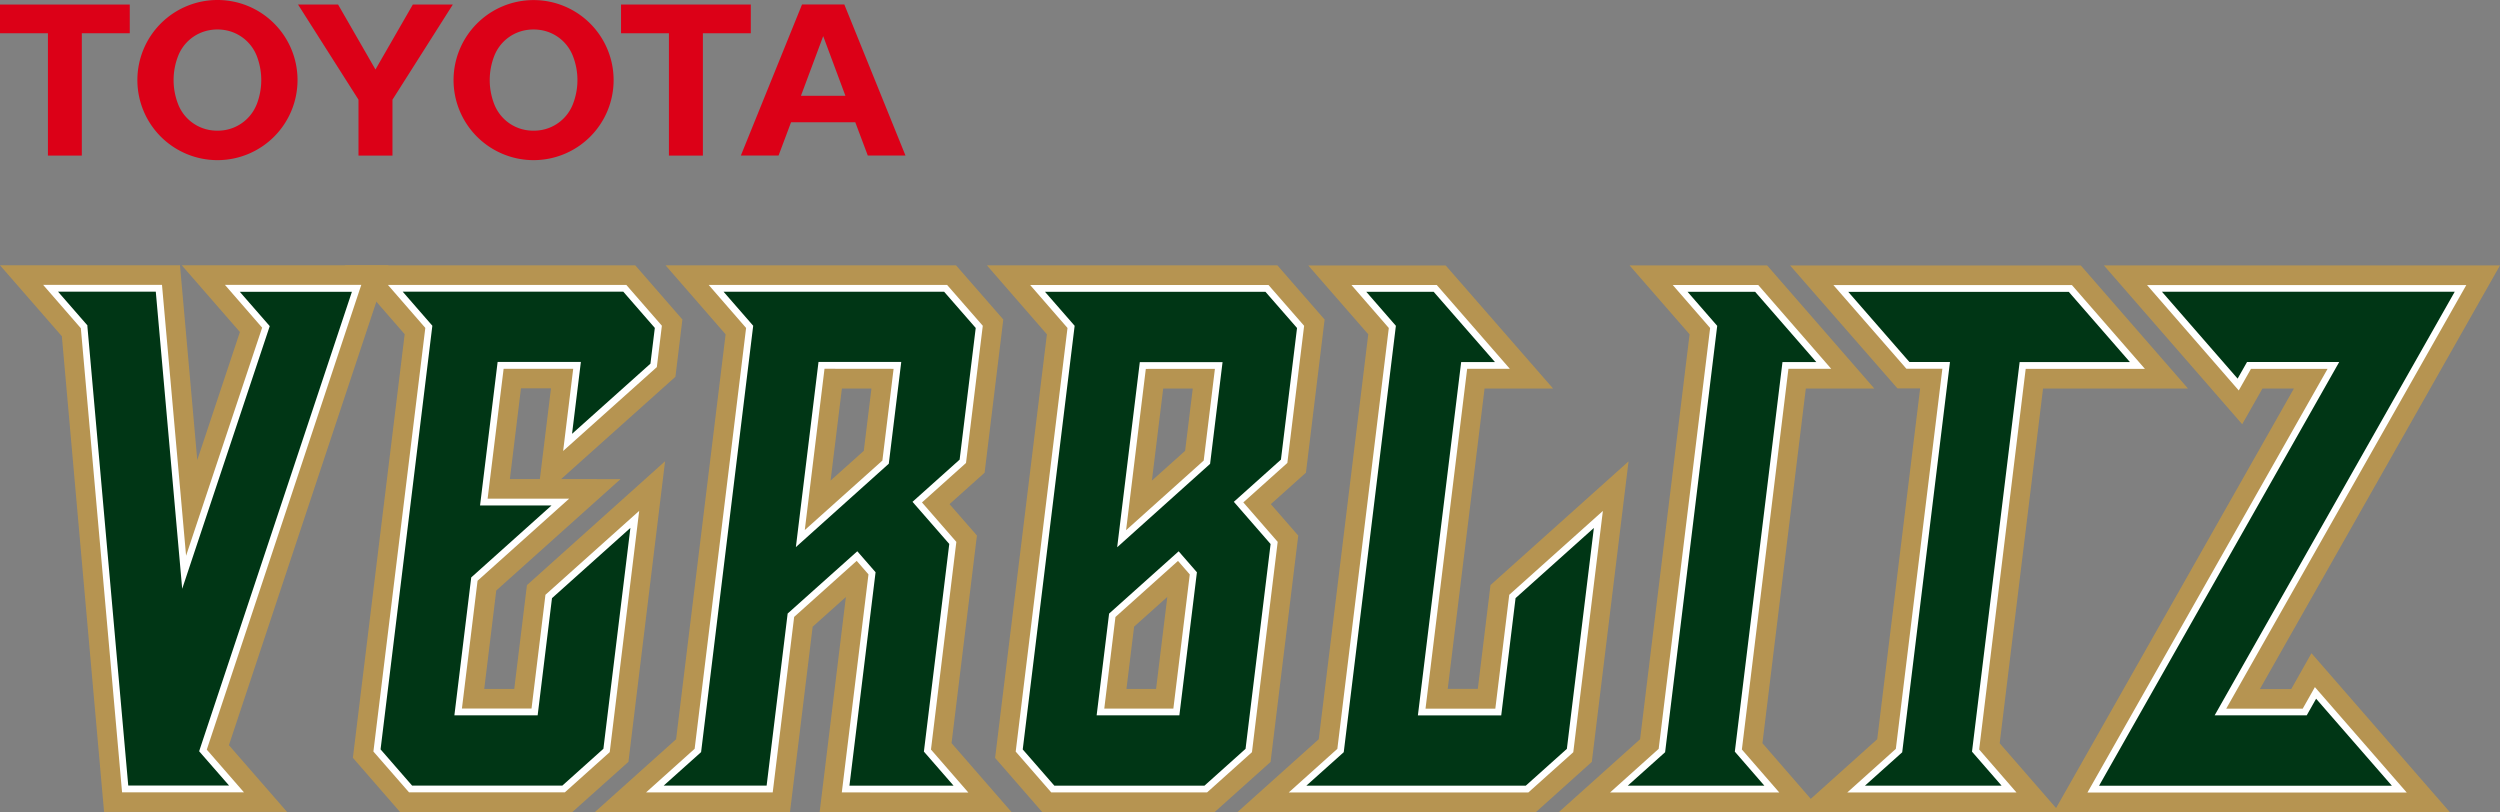 <svg xmlns="http://www.w3.org/2000/svg" xmlns:xlink="http://www.w3.org/1999/xlink" width="120.393" height="39.11" viewBox="0 0 120.393 39.11">
  <rect x="0" y="0" width="120.393" height="39.11" fill="#808080" stroke="none"/>
  <defs>
    <clipPath id="clip-path">
      <rect id="矩形_35345" data-name="矩形 35345" width="120.393" height="39.11" fill="none"/>
    </clipPath>
  </defs>
  <g id="组_27945" data-name="组 27945" transform="translate(0 0)">
    <path id="路径_135688" data-name="路径 135688" d="M27.412,20.49h1.446l-.536,4.368H26.878Zm-5.6-2.608-2.494,20.4,2.27,2.609h8.3l2.7-2.415L34.352,24,27.7,29.966l-.611,5H25.643l.579-4.74,5.985-5.366H29.345l5.505-4.927.337-2.759-2.27-2.608H18.923Z" transform="translate(-2.324 -1.788)" fill="#b69451"/>
    <path id="路径_135689" data-name="路径 135689" d="M2.979,17.981,5.012,40.888h8.812l-2.8-3.214,7.684-23.112H8.753l2.8,3.214L9.5,23.945l-.833-9.383H0Z" transform="translate(0 -1.788)" fill="#b69451"/>
    <path id="路径_135690" data-name="路径 135690" d="M61.269,31.966l1.6-1.432-.541,4.431H60.9ZM62.67,20.5h1.424l-.368,3-1.6,1.432Zm-5.6-2.611-2.495,20.4,2.271,2.608h8.3l2.695-2.415,1.333-10.9-1.32-1.515,1.69-1.514.9-7.376L68.17,14.567l-13.989,0Z" transform="translate(-6.654 -1.789)" fill="#b69451"/>
    <path id="路径_135691" data-name="路径 135691" d="M44.553,20.5h1.423l-.368,3-1.6,1.432Zm-5.6-2.611-2.384,19.5-3.916,3.51,9.4,0,1.092-8.929,1.6-1.432L43.482,40.895l9.241,0-2.889-3.318,1.222-10-1.319-1.511,1.689-1.513.9-7.379-2.275-2.607-13.989,0Z" transform="translate(-4.01 -1.789)" fill="#b69451"/>
    <path id="路径_135692" data-name="路径 135692" d="M103.445,20.492h1.094l-2.067,16.895L98.557,40.9l12.7,0-2.888-3.318L110.457,20.5h6.981l-5.162-5.927h-14Z" transform="translate(-12.07 -1.789)" fill="#b69451"/>
    <path id="路径_135693" data-name="路径 135693" d="M121.825,22.22,122.8,20.5h1.515L112.75,40.9l19.075,0-6.664-7.653-.974,1.725h-1.51l11.562-20.4-19.074,0Z" transform="translate(-13.847 -1.79)" fill="#b69451"/>
    <path id="路径_135694" data-name="路径 135694" d="M74.235,17.887l-2.384,19.5-3.917,3.511H82.307L85,38.48l1.769-14.472-6.648,5.956-.611,5H78.061L79.835,20.5h3.3l-5.172-5.928H71.344Z" transform="translate(-8.343 -1.789)" fill="#b69451"/>
    <path id="路径_135695" data-name="路径 135695" d="M91.876,17.888l-2.384,19.5L85.576,40.9H98.268L95.384,37.58,97.473,20.5h3.3L95.61,14.57H88.985Z" transform="translate(-10.51 -1.789)" fill="#b69451"/>
    <path id="路径_135696" data-name="路径 135696" d="M28.969,30.668l-.68,5.56h-3.68l.782-6.4,4.139-3.709H25.844l.805-6.584H30.33l-.455,3.709,4.144-3.709.226-1.854L32.63,15.828H21.576l1.616,1.854L20.7,38.082l1.616,1.855h7.368l2.068-1.854,1.361-11.128Z" transform="translate(-2.542 -1.944)" fill="#003615"/>
    <path id="路径_135697" data-name="路径 135697" d="M10.115,38.081l1.616,1.854H6.368L4.392,17.68,2.776,15.825H7.993L9.208,29.5,13.15,17.681l-1.618-1.855h5.982Z" transform="translate(-0.341 -1.943)" fill="#003615"/>
    <path id="路径_135698" data-name="路径 135698" d="M56.835,15.83l11.049,0L69.5,17.686l-.79,6.472-2.194,1.966L68.23,28.09l-1.222,10-2.069,1.854H57.571l-1.616-1.855,2.495-20.4Zm4.052,12.056L64.994,24.2l.569-4.66H61.907Zm2.73.838-3.181,2.851-.569,4.654h3.656l.817-6.675Z" transform="translate(-6.872 -1.944)" fill="#003615"/>
    <path id="路径_135699" data-name="路径 135699" d="M42.958,27.884,47.064,24.2l.57-4.66H43.977Zm-7,12.054,2.069-1.854,2.494-20.4-1.615-1.854H49.954l1.619,1.855-.792,6.475-2.194,1.964L50.3,28.089l-1.223,10,1.615,1.855H45.139l1.27-10.389-.723-.83-3.181,2.85-1.023,8.368Z" transform="translate(-4.416 -1.944)" fill="#003615"/>
    <path id="路径_135700" data-name="路径 135700" d="M115.343,19.545h-5.526L107.549,38.09l1.613,1.854H101.8l2.068-1.854,2.268-18.55H104.29l-3.231-3.705h11.053Z" transform="translate(-12.411 -1.945)" fill="#003615"/>
    <path id="路径_135701" data-name="路径 135701" d="M129.656,39.947l-14.737,0,11.562-20.4h-4.064l-.52.921-4.031-4.629,14.738,0-11.563,20.4h4.06l.52-.922Z" transform="translate(-14.113 -1.945)" fill="#003615"/>
    <path id="路径_135702" data-name="路径 135702" d="M81.581,30.667,80.9,36.233H77.214l2.045-16.69H81.1l-3.238-3.71H74.186L75.8,17.687l-2.494,20.4-2.069,1.854H82.289l2.071-1.854L85.72,26.959Z" transform="translate(-8.749 -1.944)" fill="#003615"/>
    <path id="路径_135703" data-name="路径 135703" d="M94.629,38.089,96.9,19.544h1.845l-3.231-3.711H91.827l1.615,1.855-2.495,20.4-2.068,1.854h7.362Z" transform="translate(-10.915 -1.944)" fill="#003615"/>
    <path id="路径_135704" data-name="路径 135704" d="M29.72,40.078H22.215L20.5,38.112l.009-.072L23,17.712l-1.8-2.07H32.68l1.712,1.965L34.149,19.6l-4.512,4.039.485-3.957H26.771L26,25.936h3.926l-4.41,3.952-.753,6.153h3.352l.67-5.477L33.3,26.522,31.881,38.141Zm-7.357-.326H29.6l1.976-1.772,1.3-10.636L29.1,30.727l-.69,5.641H24.4l.811-6.64,3.867-3.466H25.636l.846-6.91h4.009l-.425,3.461,3.775-3.379.211-1.721-1.519-1.745H21.912l1.427,1.639-.009.072L20.845,38.008Z" transform="translate(-2.518 -1.921)" fill="#fff"/>
    <path id="路径_135705" data-name="路径 135705" d="M12.038,40.076H6.169l-.013-.149-1.972-22.2L2.368,15.639H8.092l1.16,13.046L12.915,17.7,11.124,15.64H17.69l-.072.214L10.249,38.021Zm-5.571-.326h4.855L9.881,38.1l.029-.089,7.328-22.039h-5.4l1.443,1.654L9.065,30.275,7.793,15.966H3.085L4.5,17.59l0,.053Z" transform="translate(-0.291 -1.921)" fill="#fff"/>
    <path id="路径_135706" data-name="路径 135706" d="M64.978,40.081H57.473l-1.712-1.966.009-.072,2.486-20.328-1.8-2.07H67.935l1.716,1.965-.808,6.605-2.12,1.9,1.655,1.9L67.139,38.144Zm-7.357-.326h7.232l1.977-1.772,1.206-9.863-1.77-2.033,2.268-2.032.775-6.339-1.522-1.744-10.617,0L58.6,17.61l-.009.072L56.1,38.011Zm6.022-3.385H59.659l.6-4.9,3.35-3,.879,1.01Zm-3.616-.326h3.327l.79-6.46-.567-.651-3.012,2.7Zm.621-7.769,1.09-8.916h3.985l-.6,4.9Zm1.379-8.589-.95,7.767L64.815,24.1l.54-4.417Z" transform="translate(-6.848 -1.921)" fill="#fff"/>
    <path id="路径_135707" data-name="路径 135707" d="M44.895,40.081l1.284-10.5-.567-.651L42.6,31.63l-1.032,8.451-6.1,0,2.34-2.1,2.478-20.267-1.8-2.07H49.967l1.717,1.965-.808,6.608-2.12,1.9,1.655,1.9-1.222,10,1.8,2.07Zm.746-11.613.88,1.01L45.263,39.755l5.013,0-1.428-1.639,1.222-10L48.3,26.087l2.269-2.032.775-6.341-1.523-1.745H39.2l1.428,1.639-.009.072-2.5,20.461-1.8,1.611,4.956,0,1.012-8.285Zm-2.958-.2,1.09-8.916h3.985l-.6,4.9Zm1.379-8.589-.95,7.768L46.849,24.1l.54-4.417Z" transform="translate(-4.356 -1.921)" fill="#fff"/>
    <path id="路径_135708" data-name="路径 135708" d="M109.47,40.086h-8.151l2.34-2.1L105.9,19.68h-1.732l-3.516-4.031h11.486l3.515,4.035h-5.74l-2.241,18.331Zm-7.3-.327h6.583l-1.426-1.639,2.294-18.761h5.312l-2.946-3.383-10.62,0,2.946,3.379h1.953l-2.3,18.795Z" transform="translate(-12.361 -1.922)" fill="#fff"/>
    <path id="路径_135709" data-name="路径 135709" d="M129.975,40.087H114.6l11.562-20.4h-3.689l-.587,1.039L117.47,15.65h15.374l-11.562,20.4h3.684l.587-1.039ZM115.16,39.76h14.1l-3.648-4.189-.453.8h-4.434l11.562-20.4h-14.1l3.644,4.184.454-.8h4.439Z" transform="translate(-14.074 -1.922)" fill="#fff"/>
    <path id="路径_135710" data-name="路径 135710" d="M82.291,40.083H70.752l2.34-2.1L75.57,17.716l-1.8-2.07h4.11L81.4,19.683H79.343L77.338,36.047H80.7l.67-5.482,4.509-4.039L84.454,38.146ZM71.6,39.756H82.167l1.978-1.772,1.3-10.638-3.771,3.379-.69,5.647H76.97l.023-.183,2.062-16.833h1.627l-2.953-3.384H74.484l1.427,1.639-.009.072L73.4,38.145Z" transform="translate(-8.689 -1.921)" fill="#fff"/>
    <path id="路径_135711" data-name="路径 135711" d="M96.539,40.084H88.393l2.34-2.1,2.478-20.267-1.8-2.07h4.117l3.515,4.037H96.982L94.74,38.015Zm-7.295-.326h6.579L94.4,38.119l2.295-18.76h1.63l-2.946-3.384H92.125l1.427,1.639-.009.072-2.5,20.461Z" transform="translate(-10.856 -1.922)" fill="#fff"/>
    <path id="路径_135712" data-name="路径 135712" d="M0,.25V1.632H2.308l0,5.892H3.94V1.632H6.249V.25Z" transform="translate(0 -0.031)" fill="#dc0017"/>
    <g id="组_27944" data-name="组 27944" transform="translate(0 0)">
      <g id="组_27943" data-name="组 27943" clip-path="url(#clip-path)">
        <path id="路径_135713" data-name="路径 135713" d="M11.4,0a3.856,3.856,0,1,0,3.855,3.855A3.853,3.853,0,0,0,11.4,0m1.889,5.024a2.008,2.008,0,0,1-1.51,1.237,2.4,2.4,0,0,1-.38.033,2.326,2.326,0,0,1-.38-.033A2,2,0,0,1,9.507,5.024a3.206,3.206,0,0,1,0-2.335A2,2,0,0,1,11.02,1.453a2.146,2.146,0,0,1,.38-.034,2.208,2.208,0,0,1,.38.034,2.007,2.007,0,0,1,1.51,1.236,3.23,3.23,0,0,1,0,2.335" transform="translate(-0.927 0)" fill="#dc0017"/>
        <path id="路径_135714" data-name="路径 135714" d="M16.362.25H18.29l1.8,3.128L21.89.25h1.926L20.909,4.832V7.523H19.273V4.832Z" transform="translate(-2.009 -0.031)" fill="#dc0017"/>
        <path id="路径_135715" data-name="路径 135715" d="M24.9,3.855a3.854,3.854,0,1,1,3.856,3.857A3.856,3.856,0,0,1,24.9,3.855m3.856,2.439a2.218,2.218,0,0,0,.377-.033,2,2,0,0,0,1.511-1.237,3.182,3.182,0,0,0,0-2.335A2,2,0,0,0,29.13,1.452a2.218,2.218,0,0,0-.377-.032,2.273,2.273,0,0,0-.38.032,2,2,0,0,0-1.511,1.237,3.206,3.206,0,0,0,0,2.335,2,2,0,0,0,1.511,1.237,2.273,2.273,0,0,0,.38.033" transform="translate(-3.058 0)" fill="#dc0017"/>
        <path id="路径_135716" data-name="路径 135716" d="M46.183,5.919H43.089l-.6,1.6H40.673L43.619.244h2.036L48.6,7.519H46.785Zm-.475-1.275L44.638,1.77,43.566,4.644Z" transform="translate(-4.995 -0.03)" fill="#dc0017"/>
        <path id="路径_135717" data-name="路径 135717" d="M40.344.25h-6.25V1.632H36.4V7.524h1.636V1.632h2.307Z" transform="translate(-4.187 -0.031)" fill="#dc0017"/>
      </g>
    </g>
  </g>
</svg>
